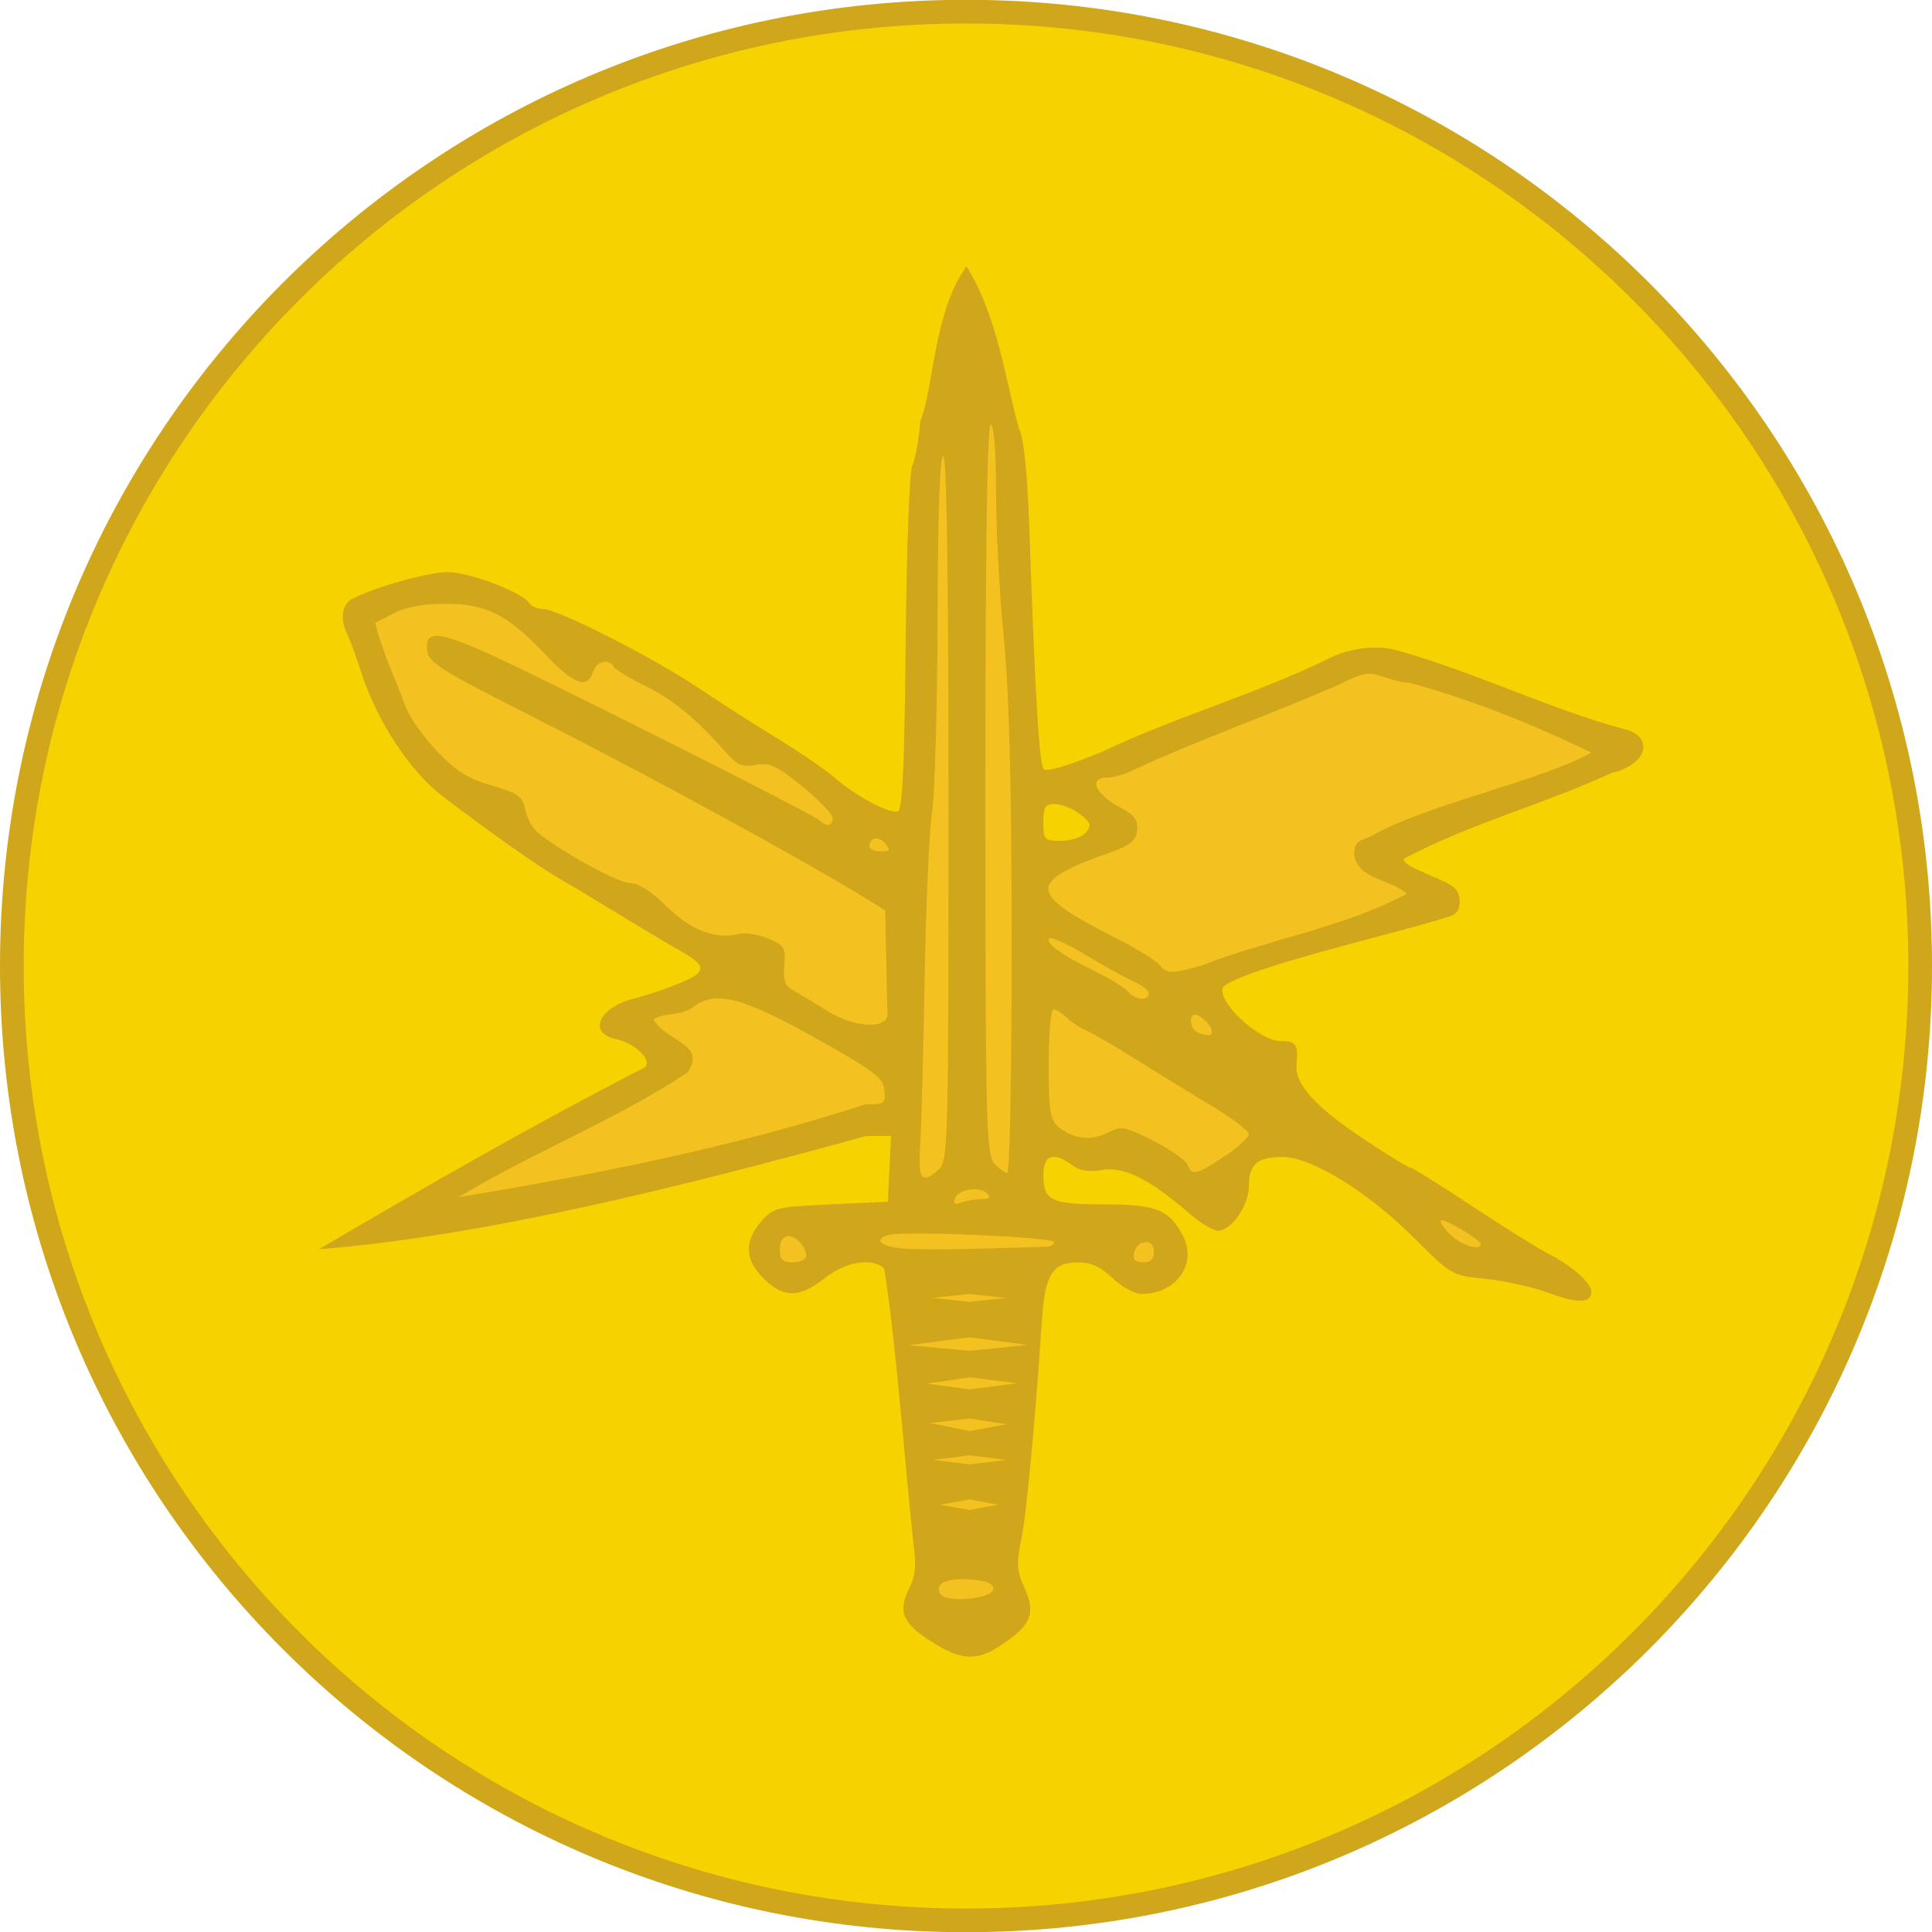 <?xml version="1.0" encoding="UTF-8" standalone="no"?>
<!-- Created with Inkscape (http://www.inkscape.org/) -->
<svg
   xmlns:svg="http://www.w3.org/2000/svg"
   xmlns="http://www.w3.org/2000/svg"
   version="1.0"
   width="366.683"
   height="366.683"
   id="svg2440">
  <defs
     id="defs2443" />
  <g
     transform="translate(2.026,1.585)"
     id="g2461">
    <path
       d="M 362.409,181.757 C 362.43,281.787 281.346,362.888 181.316,362.888 C 81.286,362.888 0.202,281.787 0.223,181.757 C 0.202,81.727 81.286,0.626 181.316,0.626 C 281.346,0.626 362.43,81.727 362.409,181.757 L 362.409,181.757 z"
       id="path2489"
       style="opacity:1;fill:#f6d300;fill-opacity:1;fill-rule:nonzero;stroke:#d0a61a;stroke-width:4.497;stroke-linecap:butt;stroke-linejoin:round;marker:none;marker-start:none;marker-mid:none;marker-end:none;stroke-miterlimit:4;stroke-dasharray:none;stroke-dashoffset:0;stroke-opacity:1;visibility:visible;display:inline;overflow:visible;enable-background:accumulate" />
    <path
       d="M 174.833,310.031 C 169.302,306.557 168.314,304.227 170.542,299.918 C 171.67,297.738 171.824,295.619 171.539,293.118 C 169.82,278.045 168.137,253.576 165.8,239.2 C 163.615,237.015 158.486,237.832 154.5,241 C 149.744,244.779 146.646,244.8 142.923,241.077 C 139.349,237.503 139.185,234.061 142.41,230.306 C 144.712,227.625 145.302,227.478 155.66,227 L 166.5,226.5 L 166.798,220.25 L 167.095,214 L 162.298,214.035 C 125.837,224.072 89.432,233.028 58.5,235.52 C 78.909,223.55 98.546,212.227 120.426,200.959 C 121.794,199.613 118.416,196.333 114.949,195.64 C 109.49,194.548 111.576,189.658 118.222,187.969 C 122.164,186.967 128.026,184.788 129.75,183.683 C 131.826,182.352 131.187,181.145 127.25,178.958 C 125.188,177.812 119.9,174.668 115.5,171.971 C 111.1,169.273 105.925,166.168 104,165.07 C 100.191,162.899 90.316,155.918 81.753,149.344 C 75.722,144.714 69.47,135.127 66.53,126 C 65.556,122.975 64.363,119.719 63.879,118.764 C 62.475,115.991 62.856,113.147 64.769,112.124 C 68.894,109.916 79.236,107 82.94,107 C 87.012,107 97.181,110.865 98.431,112.888 C 98.809,113.5 100,114 101.077,114 C 103.812,114 122.086,123.296 130.5,128.968 C 134.35,131.563 141.059,135.858 145.409,138.513 C 149.759,141.168 154.709,144.556 156.409,146.043 C 160.427,149.555 166.883,152.982 168.392,152.403 C 169.264,152.068 169.657,143.546 169.873,120.252 C 170.036,102.673 170.592,87.762 171.122,86.773 C 171.647,85.792 172.347,81.954 172.678,78.244 C 175.153,72.399 175.154,57.48 181.41,49 C 187.367,58.396 188.961,71.41 191.379,79.8 C 192.305,81.611 192.956,88.094 193.36,99.5 C 194.491,131.431 191.118,161.675 191.979,162.597 C 192.226,162.862 203.129,162.598 205.935,157.704 C 208.969,152.413 204.024,142.403 207.222,141.076 C 221.115,134.445 236.166,130.234 250,123.484 C 253.967,121.42 259.436,120.742 263.111,121.859 C 277.838,125.921 291.757,132.92 306.5,136.882 C 310.351,137.77 311.044,141.156 307.834,143.403 C 306.581,144.282 304.883,145 304.061,145 C 291.662,150.843 277.184,154.595 264.324,161.429 C 264.64,162.424 265.423,162.868 271.25,165.362 C 274.154,166.605 275,167.531 275,169.465 C 275,171.37 274.349,172.11 272.25,172.589 C 265.308,174.982 233.962,182.122 230.124,185.743 C 228.69,188.305 236.863,196 241.018,196 C 244.008,196 244.376,196.571 244.045,200.702 C 243.765,204.215 247.77,208.605 256.641,214.508 C 261.181,217.529 265.208,220 265.591,220 C 265.974,220 271.285,223.31 277.393,227.355 C 283.502,231.4 290.075,235.502 292,236.471 C 296.279,238.626 300,241.927 300,243.567 C 300,245.765 297.426,245.84 291.919,243.8 C 288.939,242.697 283.575,241.5 280,241.141 C 273.573,240.496 273.421,240.41 266.5,233.49 C 257.604,224.595 246.912,218 241.39,218 C 236.574,218 235,219.371 235,223.565 C 235,227.178 231.671,232 229.177,231.999 C 228.255,231.999 225.81,230.536 223.745,228.749 C 204.559,207.61 163.085,220.956 222.485,232.971 C 225.253,238.323 221.195,244 214.601,244 C 213.334,244 210.884,242.65 209.157,241 C 206.946,238.887 205.027,238 202.664,238 C 197.737,238 196.287,240.295 195.715,249 C 194.458,268.098 192.774,285.962 191.778,290.739 C 190.852,295.18 190.953,296.57 192.442,299.87 C 194.571,304.593 193.712,306.765 188.243,310.481 C 183.459,313.732 180.572,313.635 174.833,310.031 z"
       id="path2481"
       style="fill:#f4c220;fill-opacity:1;stroke:none" />
    <path
       d="M 182,270.021 C 182,270.021 189.084,268.714 189.084,268.714 C 189.084,268.714 182,267.667 182,267.667 C 182,267.667 174.489,268.492 174.489,268.492 C 174.489,268.492 182,270.021 182,270.021 z M 182,274.621 C 182,274.621 175.045,275.489 175.045,275.489 C 175.045,275.489 182,276.356 182,276.356 C 182,276.356 188.913,275.489 188.913,275.489 C 188.913,275.489 182,274.621 182,274.621 z M 174.833,310.031 C 169.302,306.557 168.314,304.227 170.542,299.918 C 171.67,297.738 171.824,295.619 171.539,293.118 C 169.82,278.045 168.137,253.576 165.8,239.2 C 163.615,237.015 158.486,237.832 154.5,241 C 149.744,244.779 146.646,244.8 142.923,241.077 C 139.349,237.503 139.185,234.061 142.41,230.306 C 144.712,227.625 145.302,227.478 155.66,227 L 166.5,226.5 L 166.798,220.25 L 167.095,214 L 162.298,214.035 C 125.837,224.072 89.432,233.028 58.5,235.52 C 78.909,223.55 98.546,212.227 120.426,200.959 C 121.794,199.613 118.416,196.333 114.949,195.64 C 109.49,194.548 111.576,189.658 118.222,187.969 C 122.164,186.967 128.026,184.788 129.75,183.683 C 131.826,182.352 131.187,181.145 127.25,178.958 C 125.188,177.812 119.9,174.668 115.5,171.971 C 111.1,169.273 105.925,166.168 104,165.07 C 100.191,162.899 90.316,155.918 81.753,149.344 C 75.722,144.714 69.47,135.127 66.53,126 C 65.556,122.975 64.363,119.719 63.879,118.764 C 62.475,115.991 62.856,113.147 64.769,112.124 C 68.894,109.916 79.236,107 82.94,107 C 87.012,107 97.181,110.865 98.431,112.888 C 98.809,113.5 100,114 101.077,114 C 103.812,114 122.086,123.296 130.5,128.968 C 134.35,131.563 141.059,135.858 145.409,138.513 C 149.759,141.168 154.709,144.556 156.409,146.043 C 160.427,149.555 166.883,152.982 168.392,152.403 C 169.264,152.068 169.657,143.546 169.873,120.252 C 170.036,102.673 170.592,87.762 171.122,86.773 C 171.647,85.792 172.347,81.954 172.678,78.244 C 175.153,72.399 175.154,57.48 181.41,49 C 187.367,58.396 188.961,71.41 191.379,79.8 C 192.305,81.611 192.956,88.094 193.36,99.5 C 194.491,131.431 195.222,143.5 196.083,144.422 C 196.598,144.974 201.067,143.631 207.222,141.076 C 221.115,134.445 236.166,130.234 250,123.484 C 253.967,121.42 259.436,120.742 263.111,121.859 C 277.838,125.921 291.757,132.92 306.5,136.882 C 310.351,137.77 311.044,141.156 307.834,143.403 C 306.581,144.282 304.883,145 304.061,145 C 291.662,150.843 277.184,154.595 264.324,161.429 C 264.64,162.424 265.423,162.868 271.25,165.362 C 274.154,166.605 275,167.531 275,169.465 C 275,171.37 274.349,172.11 272.25,172.589 C 265.308,174.982 233.962,182.122 230.124,185.743 C 228.69,188.305 236.863,196 241.018,196 C 244.008,196 244.376,196.571 244.045,200.702 C 243.765,204.215 247.77,208.605 256.641,214.508 C 261.181,217.529 265.208,220 265.591,220 C 265.974,220 271.285,223.31 277.393,227.355 C 283.502,231.4 290.075,235.502 292,236.471 C 296.279,238.626 300,241.927 300,243.567 C 300,245.765 297.426,245.84 291.919,243.8 C 288.939,242.697 283.575,241.5 280,241.141 C 273.573,240.496 273.421,240.41 266.5,233.49 C 257.604,224.595 246.912,218 241.39,218 C 236.574,218 235,219.371 235,223.565 C 235,227.178 231.671,232 229.177,231.999 C 228.255,231.999 225.81,230.536 223.745,228.749 C 216.203,222.223 211.32,219.77 207.238,220.459 C 204.639,220.897 202.89,220.628 201.5,219.576 C 198.023,216.946 196,217.58 196,221.3 C 196,226.332 197.345,227 207.477,227 C 217.451,227 219.902,227.975 222.485,232.971 C 225.253,238.323 221.195,244 214.601,244 C 213.334,244 210.884,242.65 209.157,241 C 206.946,238.887 205.027,238 202.664,238 C 197.737,238 196.287,240.295 195.715,249 C 194.458,268.098 192.774,285.962 191.778,290.739 C 190.852,295.18 190.953,296.57 192.442,299.87 C 194.571,304.593 193.712,306.765 188.243,310.481 C 183.459,313.732 180.572,313.635 174.833,310.031 z M 186.5,300 C 186.5,298.942 185.206,298.407 182.114,298.186 C 177.565,297.86 175.261,298.996 176.478,300.964 C 177.564,302.722 186.5,301.863 186.5,300 z M 187.394,284 C 187.394,284 182,283 182,283 C 182,283 176.373,284 176.373,284 C 176.373,284 182,285 182,285 C 182,285 187.394,284 187.394,284 z M 182,259.831 C 182,259.831 173.979,261.011 173.979,261.011 C 173.979,261.011 182,262.112 182,262.112 C 182,262.112 191.072,260.939 191.072,260.939 C 191.072,260.939 182,259.831 182,259.831 z M 192.94,253.679 C 192.94,253.679 182.773,252.268 182,252.268 C 181.353,252.268 170.458,253.726 170.458,253.726 C 170.458,253.726 181.45,254.768 182,254.768 C 182.55,254.768 192.94,253.679 192.94,253.679 z M 189,244.755 C 189,244.755 182,244 182,244 C 182,244 175.001,244.75 175.001,244.75 C 175.001,244.75 182,245.505 182,245.505 C 182,245.505 189,244.755 189,244.755 z M 151,236.7 C 151,235.985 150.46,234.86 149.8,234.2 C 147.816,232.216 146,232.837 146,235.5 C 146,237.5 146.5,238 148.5,238 C 149.885,238 151,237.42 151,236.7 z M 217,235.927 C 217,233.364 213.69,233.655 213.188,236.261 C 212.957,237.461 213.496,238 214.927,238 C 216.358,238 217,237.358 217,235.927 z M 196.75,235.031 C 197.438,235.014 198,234.607 198,234.126 C 198,233.215 169.812,232.008 166.75,232.788 C 163.777,233.545 164.813,234.857 168.75,235.32 C 170.812,235.562 177.675,235.603 184,235.412 C 190.325,235.22 196.062,235.049 196.75,235.031 z M 279,234.485 C 279,233.79 272.736,230.008 271.576,230.004 C 271.067,230.002 271.708,231.125 273,232.5 C 275.037,234.668 279,235.98 279,234.485 z M 184.282,226 C 185.804,226 186.095,225.695 185.315,224.915 C 183.872,223.472 179.777,224.136 179.192,225.909 C 178.866,226.899 179.239,227.122 180.445,226.659 C 181.39,226.297 183.117,226 184.282,226 z M 162.258,208 C 165.888,208 166.113,207.828 165.816,205.272 C 165.543,202.913 163.746,201.566 152.5,195.294 C 138.743,187.621 133.745,186.366 129.559,189.532 C 127.325,191.293 124.231,190.526 122,191.845 C 124.016,195.938 132.395,196.592 128.389,202.026 C 114.624,211.095 99.084,217.136 85,225.648 C 109.863,221.5 136.499,216.379 162.258,208 z M 176.171,220.345 C 177.908,218.773 178,215.333 178,151.845 C 178,107.948 177.657,85 177,85 C 176.357,85 175.97,95.973 175.916,115.75 C 175.869,132.662 175.403,149.2 174.879,152.5 C 174.355,155.8 173.722,169.975 173.472,184 C 173.222,198.025 172.841,212.312 172.624,215.75 C 172.208,222.359 172.923,223.285 176.171,220.345 z M 189.979,177.75 C 189.965,147.359 189.523,130.04 188.492,119.5 C 187.685,111.25 187.019,98.763 187.012,91.75 C 187.005,83.925 186.614,79 186,79 C 185.343,79 185,102.724 185,148.171 C 185,211.133 185.149,217.507 186.655,219.171 C 187.565,220.177 188.69,221 189.155,221 C 189.62,221 189.991,201.537 189.979,177.75 z M 230.329,217.906 C 232.898,216.204 234.994,214.291 234.988,213.656 C 234.981,213.02 231.718,210.554 227.738,208.176 C 223.757,205.798 217.35,201.867 213.5,199.44 C 209.65,197.014 205.454,194.571 204.175,194.01 C 202.896,193.45 201.176,192.319 200.353,191.496 C 199.53,190.673 198.439,190 197.929,190 C 197.417,190 197,194.646 197,200.345 C 197,208.954 197.294,210.944 198.75,212.204 C 201.479,214.565 205.043,215.029 208.142,213.426 C 210.79,212.057 211.369,212.157 216.863,214.931 C 220.1,216.565 223.016,218.599 223.343,219.451 C 224.173,221.614 225.01,221.429 230.329,217.906 z M 228,194.2 C 228,193.76 227.46,192.86 226.8,192.2 C 226.14,191.54 225.24,191 224.8,191 C 223.508,191 223.884,193.786 225.25,194.338 C 227.178,195.116 228,195.075 228,194.2 z M 166.417,190.75 C 166.371,189.787 166.258,184.994 166.167,180.099 L 166,171.198 L 162.25,168.896 C 149.986,161.369 121.336,145.735 100,134.926 C 80.197,124.893 79,124.107 79,121.14 C 79,118.042 81.678,118.391 91.26,122.739 C 102.402,127.794 152.261,152.917 153.45,154.075 C 154.813,155.402 156,155.215 156,153.672 C 156,152.942 153.412,150.245 150.25,147.678 C 145.394,143.738 144.023,143.101 141.43,143.584 C 138.933,144.048 137.906,143.641 135.93,141.399 C 130.227,134.931 125.701,131.178 120.577,128.669 C 117.573,127.198 114.837,125.546 114.498,124.997 C 113.459,123.315 111.17,123.889 110.5,126 C 109.461,129.272 106.876,128.316 101.538,122.685 C 94.312,115.061 90.265,113 82.524,113 C 78.401,113 74.99,113.616 72.831,114.75 C 70.999,115.713 69.395,116.53 69.267,116.566 C 68.958,116.654 70.988,122.738 72.582,126.5 C 73.281,128.15 74.396,130.975 75.059,132.778 C 75.723,134.581 78.343,138.255 80.883,140.943 C 84.505,144.776 86.749,146.19 91.292,147.498 C 96.323,148.947 97.158,149.542 97.656,152.032 C 97.972,153.608 98.965,155.519 99.865,156.278 C 104.123,159.872 115.219,166 117.47,166 C 119.108,166 121.568,167.557 124.51,170.458 C 129.111,174.994 133.842,176.798 138.169,175.666 C 139.35,175.357 141.855,175.748 143.738,176.535 C 146.862,177.84 147.132,178.283 146.83,181.61 C 146.575,184.431 146.952,185.507 148.5,186.367 C 149.6,186.978 152.521,188.742 154.991,190.285 C 160.222,193.554 166.562,193.812 166.417,190.75 z M 216,186.979 C 216,186.417 214.762,185.417 213.25,184.756 C 211.738,184.095 207.638,181.829 204.14,179.721 C 200.642,177.612 197.493,176.174 197.142,176.525 C 196.293,177.373 199.333,179.564 205.771,182.742 C 208.669,184.174 211.537,185.942 212.143,186.672 C 213.444,188.239 216,188.442 216,186.979 z M 226,181.678 C 238.876,176.647 252.693,174.545 264.976,168.065 C 262.021,165.257 255.527,165.324 255,160.583 C 255,158.635 255.646,157.881 257.75,157.37 C 268.404,151.112 290.562,146.621 299.996,141.25 C 289.226,136.029 277.26,131.181 265.571,128.032 C 264.51,128.014 262.225,127.488 260.493,126.861 C 257.748,125.869 256.668,126.062 252.089,128.361 C 239.123,134.033 225.718,138.714 212.846,144.674 C 211.386,145.403 209.215,146 208.022,146 C 204.624,146 205.942,149.191 210.294,151.5 C 213.31,153.1 214.007,154 213.782,156 C 213.56,157.964 212.535,158.842 209,160.093 C 192.794,165.829 192.873,167.866 209.636,176.391 C 213.56,178.386 217.328,180.69 218.008,181.51 C 219.475,183.277 220.117,183.291 226,181.678 z M 166.009,158.511 C 164.76,157.006 163,157.327 163,159.059 C 163,159.577 163.955,160 165.122,160 C 166.889,160 167.038,159.75 166.009,158.511 z M 204.078,156.406 C 205.208,155.045 205.043,154.536 202.951,152.928 C 201.603,151.892 199.488,151.034 198.25,151.022 C 196.341,151.003 196,151.53 196,154.5 C 196,157.809 196.184,158 199.378,158 C 201.249,158 203.345,157.289 204.078,156.406 z"
       id="path2463"
       style="fill:#d0a61a" />
  </g>
</svg>

